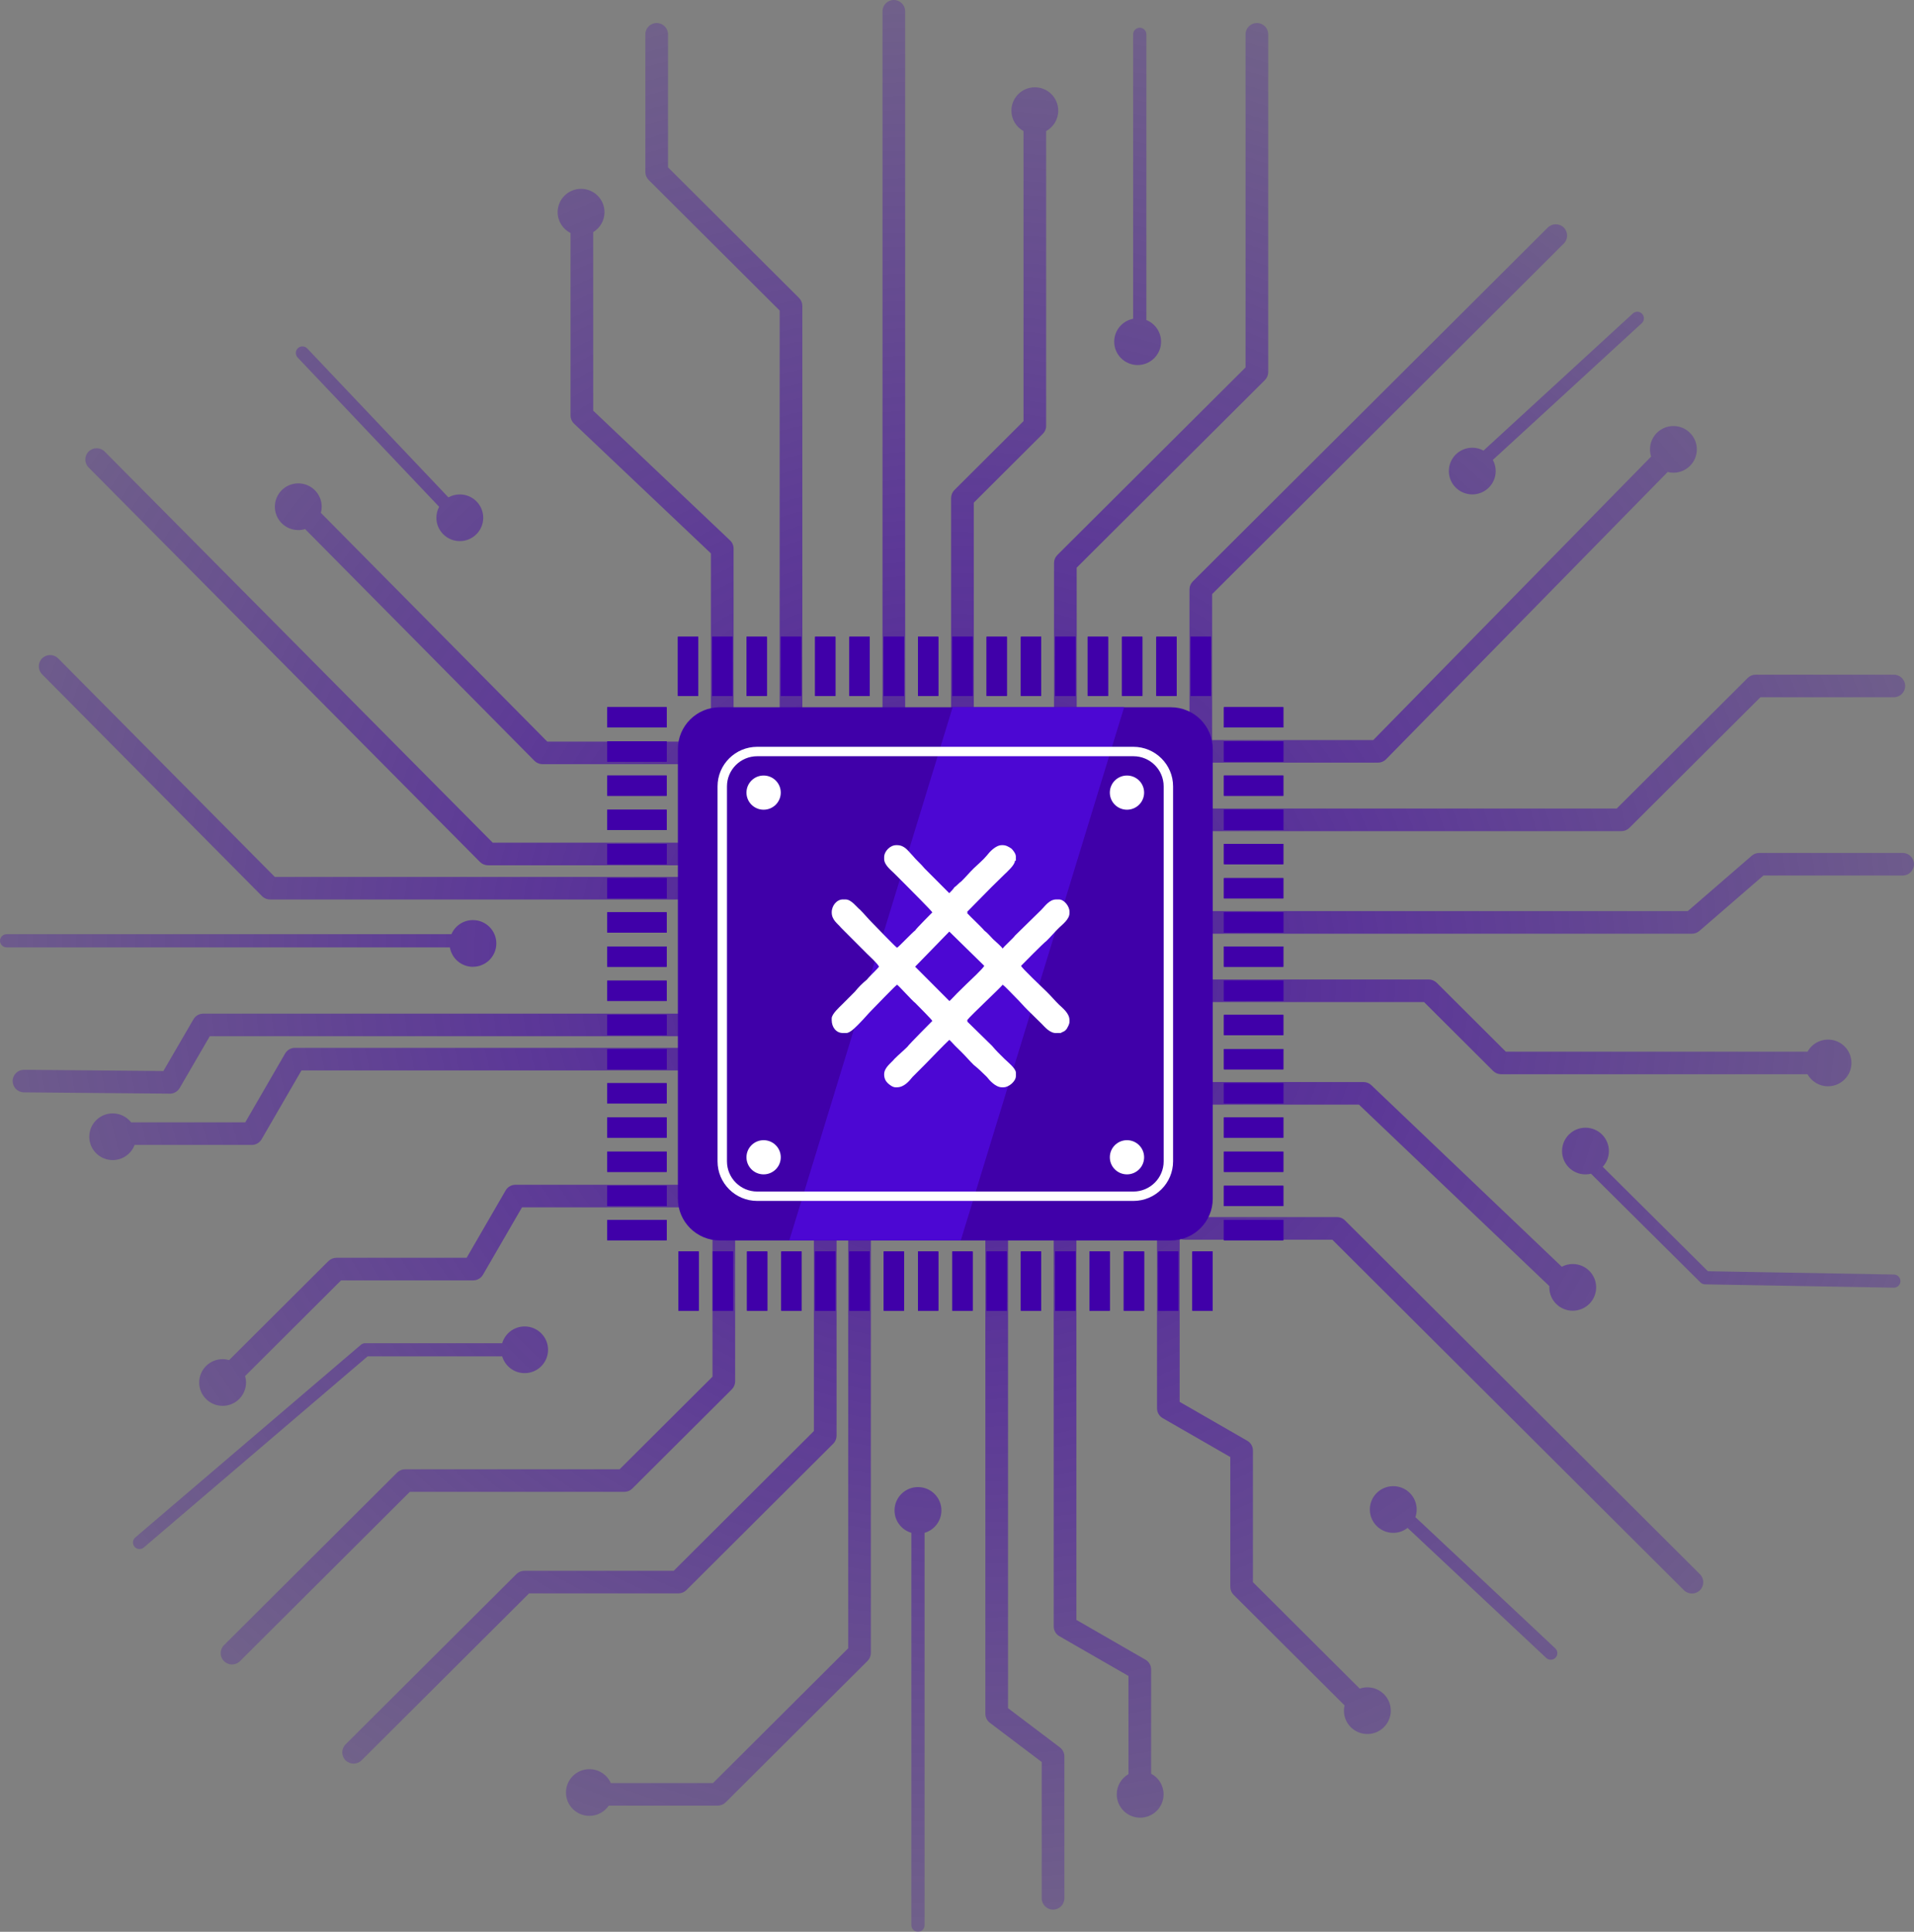 <svg xmlns="http://www.w3.org/2000/svg" width="440" height="444" viewBox="0 0 440 444" fill="none"><rect x="0" y="0" width="440" height="444" fill="#808080" stroke="none"/><path d="M211.033 341.79C214.004 341.79 216.415 344.194 216.415 347.154C216.415 349.595 214.782 351.647 212.549 352.303V442.486C212.549 443.322 211.869 444 211.03 444C210.191 444 209.511 443.322 209.511 442.486V352.303C207.274 351.647 205.641 349.595 205.641 347.154C205.641 344.194 208.052 341.79 211.026 341.79H211.033ZM229.127 277.804C230.567 277.804 231.731 278.967 231.731 280.398V392.605L243.655 401.622C244.301 402.115 244.683 402.881 244.683 403.69V436.305C244.683 437.74 243.519 438.9 242.079 438.9C240.639 438.9 239.475 437.736 239.475 436.305V404.979L227.552 395.961C226.906 395.468 226.524 394.703 226.523 393.894V280.398C226.524 278.964 227.687 277.804 229.127 277.804ZM244.838 279.732C246.278 279.732 247.442 280.896 247.442 282.327V372.318L263.326 381.46C264.131 381.923 264.627 382.779 264.627 383.705V407.664H264.619C266.327 408.564 267.491 410.35 267.491 412.41C267.491 415.371 265.084 417.773 262.109 417.773C259.135 417.773 256.725 415.37 256.725 412.41C256.725 410.425 257.809 408.696 259.419 407.766V385.2L243.534 376.059C242.729 375.595 242.234 374.74 242.234 373.813V282.327C242.234 280.892 243.398 279.733 244.838 279.732ZM197.593 280.136C199.033 280.136 200.196 281.299 200.196 282.73V379.912C200.196 380.601 199.92 381.26 199.433 381.746L166.829 414.244C166.342 414.73 165.68 415.005 164.988 415.005H139.947C138.976 416.421 137.347 417.355 135.495 417.355C132.521 417.355 130.11 414.949 130.109 411.988C130.109 409.028 132.521 406.624 135.495 406.624C137.691 406.624 139.58 407.939 140.415 409.818H163.911L194.988 378.842V282.734C194.988 281.299 196.157 280.139 197.593 280.139V280.136ZM189.711 277.804C191.15 277.804 192.314 278.967 192.314 280.398V329.982C192.314 330.672 192.038 331.331 191.551 331.816L157.794 365.459C157.306 365.945 156.646 366.221 155.954 366.221H121.627L83.123 404.594C82.613 405.102 81.947 405.354 81.282 405.354C80.617 405.354 79.949 405.098 79.442 404.594C78.426 403.581 78.426 401.939 79.442 400.926L118.705 361.795C119.193 361.309 119.854 361.034 120.546 361.034H154.873L187.106 328.908V280.398C187.107 278.964 188.271 277.804 189.711 277.804ZM268.588 277.804C269.892 277.804 270.965 278.76 271.158 280.003C271.506 279.83 271.895 279.732 272.311 279.732H307.36C308.052 279.733 308.713 280.007 309.2 280.493L309.197 280.501L390.796 361.824C391.812 362.837 391.812 364.48 390.796 365.493C390.286 366.002 389.62 366.254 388.955 366.254C388.29 366.254 387.621 365.998 387.114 365.493L306.275 284.927H272.304C271.903 284.927 271.525 284.832 271.185 284.67V322.2L286.729 331.143C287.533 331.606 288.029 332.46 288.029 333.387V363.647L312.579 388.111C313.131 387.923 313.721 387.814 314.333 387.814C317.307 387.815 319.719 390.214 319.719 393.178C319.719 396.142 317.303 398.545 314.333 398.545C311.363 398.545 308.951 396.142 308.951 393.178C308.951 392.76 309.004 392.357 309.095 391.969L283.592 366.556C283.104 366.07 282.829 365.41 282.829 364.721V334.883L267.284 325.94C266.479 325.477 265.984 324.622 265.984 323.695V280.398C265.985 278.964 267.152 277.804 268.588 277.804ZM166.395 280.136C167.834 280.136 168.998 281.299 168.998 282.73V317.492C168.998 318.181 168.723 318.84 168.235 319.326L145.359 342.126C144.872 342.612 144.21 342.887 143.519 342.887H94.21L55.17 381.799C54.66 382.307 53.994 382.56 53.329 382.56C52.664 382.559 51.996 382.303 51.489 381.799C50.473 380.786 50.473 379.143 51.489 378.13L91.293 338.457C91.78 337.971 92.441 337.696 93.133 337.696H142.441L163.791 316.419V282.73C163.791 281.295 164.955 280.136 166.395 280.136ZM320.288 341.579C323.262 341.579 325.674 343.978 325.674 346.942C325.674 347.559 325.568 348.145 325.376 348.694L357.537 378.86C358.145 379.433 358.175 380.39 357.601 381C357.302 381.316 356.897 381.475 356.493 381.475C356.123 381.475 355.749 381.339 355.454 381.064L323.587 351.177C322.676 351.881 321.531 352.307 320.288 352.307C317.318 352.307 314.906 349.907 314.906 346.942C314.906 343.978 317.314 341.579 320.288 341.579ZM120.608 304.87C123.583 304.87 125.99 307.269 125.99 310.233C125.99 313.198 123.583 315.598 120.608 315.598C118.16 315.598 116.1 313.97 115.446 311.744H84.509L33.065 355.67C32.778 355.915 32.427 356.035 32.079 356.035C31.652 356.035 31.224 355.858 30.926 355.508C30.382 354.875 30.458 353.918 31.093 353.376L82.959 309.089C83.231 308.852 83.584 308.724 83.946 308.724H115.446C116.1 306.494 118.16 304.87 120.608 304.87ZM161.938 272.305C163.377 272.305 164.542 273.464 164.542 274.899C164.542 276.334 163.374 277.495 161.938 277.495H119.999L111.027 292.986C110.562 293.789 109.704 294.282 108.774 294.282L108.771 294.278H78.408L56.345 316.271C56.481 316.742 56.557 317.24 56.557 317.756C56.556 320.716 54.149 323.119 51.175 323.119C48.201 323.119 45.789 320.72 45.789 317.756C45.789 314.792 48.2 312.389 51.175 312.389C51.692 312.389 52.195 312.467 52.667 312.603L75.49 289.853C75.978 289.367 76.639 289.092 77.331 289.092H107.271L116.242 273.601C116.707 272.798 117.565 272.305 118.495 272.305H161.938ZM313.447 248.695C314.116 248.695 314.762 248.952 315.246 249.415L359.033 291.145C359.785 290.749 360.639 290.523 361.55 290.523C364.52 290.523 366.932 292.923 366.932 295.887C366.932 298.851 364.52 301.251 361.55 301.251V301.254C358.576 301.254 356.164 298.855 356.164 295.891C356.164 295.793 356.176 295.699 356.18 295.604L312.404 253.886H275.518C274.078 253.886 272.914 252.726 272.914 251.291C272.914 249.856 274.082 248.696 275.518 248.695H313.447ZM364.479 259.189C367.45 259.19 369.861 261.593 369.861 264.557C369.861 265.95 369.32 267.22 368.443 268.173L392.62 292.177L435.394 292.935L435.39 292.931C436.225 292.946 436.894 293.635 436.879 294.471C436.868 295.299 436.191 295.959 435.363 295.959H435.337L391.951 295.19C391.562 295.183 391.188 295.025 390.908 294.75L365.745 269.766C365.341 269.864 364.918 269.921 364.479 269.921C361.505 269.921 359.094 267.521 359.094 264.557C359.094 261.592 361.509 259.189 364.479 259.189ZM159.598 240.835C161.037 240.835 162.201 241.995 162.201 243.43C162.201 244.865 161.034 246.025 159.598 246.025H69.303L60.134 261.856C59.669 262.658 58.811 263.151 57.882 263.151L57.886 263.147H30.943C30.18 265.181 28.214 266.632 25.909 266.632C22.935 266.632 20.523 264.233 20.523 261.269C20.523 258.304 22.935 255.901 25.909 255.901C27.628 255.901 29.155 256.707 30.142 257.961H56.381L65.55 242.131C66.015 241.329 66.873 240.835 67.803 240.835H159.598ZM161.932 232.974C163.371 232.974 164.535 234.134 164.535 235.569C164.535 237.004 163.368 238.164 161.932 238.164H48.227L41.3 250.078C40.831 250.876 39.974 251.37 39.048 251.37L39.052 251.362H39.028L5.483 251.064C4.048 251.049 2.895 249.878 2.906 248.447C2.918 247.023 4.082 245.878 5.507 245.878H5.529L37.559 246.164L44.478 234.266C44.943 233.467 45.802 232.974 46.731 232.974H161.932ZM328.445 225.125C329.137 225.125 329.798 225.4 330.285 225.886L346.166 241.713H415.523C416.442 240.059 418.207 238.937 420.236 238.937C423.211 238.937 425.618 241.343 425.618 244.304C425.618 247.264 423.211 249.668 420.236 249.668L420.232 249.675C418.203 249.675 416.442 248.553 415.523 246.903H345.089C344.397 246.903 343.736 246.627 343.248 246.142L327.368 230.314H272.314C270.875 230.314 269.711 229.155 269.711 227.72C269.711 226.285 270.879 225.125 272.314 225.125H328.445ZM108.715 211.471C111.689 211.471 114.101 213.874 114.101 216.838C114.101 219.802 111.689 222.201 108.715 222.201L108.719 222.209C106.054 222.209 103.847 220.277 103.416 217.742H1.52C0.681 217.742 0 217.064 0 216.228C0 215.391 0.681 214.714 1.52 214.714H103.775C104.599 212.804 106.5 211.471 108.715 211.471ZM437.395 196.039C438.834 196.039 439.998 197.199 439.998 198.634C439.998 200.069 438.831 201.229 437.395 201.229H405.384L390.667 213.964C390.195 214.374 389.59 214.601 388.963 214.601H272.314C270.875 214.6 269.711 213.44 269.711 212.005C269.711 210.57 270.879 209.41 272.314 209.41H387.991L402.708 196.676C403.18 196.265 403.785 196.039 404.412 196.039H437.395ZM9.694 151.307C10.719 150.301 12.366 150.313 13.375 151.33L63.175 201.55H159.596C161.036 201.55 162.2 202.709 162.2 204.145C162.2 205.58 161.032 206.739 159.596 206.739H62.087C61.392 206.739 60.722 206.461 60.234 205.968V205.964L9.672 154.976C8.663 153.955 8.674 152.312 9.694 151.307ZM20.389 103.772C21.413 102.763 23.061 102.775 24.07 103.792L113.272 193.685H161.938C163.378 193.685 164.543 194.845 164.543 196.28C164.543 197.715 163.374 198.875 161.938 198.875H112.188C111.493 198.875 110.823 198.6 110.336 198.106V198.11L20.37 107.441C19.357 106.421 19.368 104.778 20.389 103.772ZM435.367 155.062C436.807 155.063 437.971 156.222 437.971 157.657C437.971 159.092 436.803 160.253 435.367 160.253H404.694L374.581 190.265C374.094 190.751 373.432 191.025 372.74 191.025H275.518C274.078 191.025 272.914 189.865 272.914 188.431C272.914 186.996 274.082 185.835 275.518 185.835H371.659L401.772 155.823C402.26 155.337 402.922 155.062 403.613 155.062H435.367ZM68.569 111.099C71.543 111.099 73.955 113.502 73.955 116.466C73.955 116.952 73.883 117.423 73.762 117.871L125.803 170.445H159.594C161.033 170.445 162.197 171.605 162.197 173.04C162.197 174.475 161.03 175.636 159.594 175.636H124.714C124.019 175.636 123.35 175.357 122.862 174.863L70.138 121.6C69.643 121.75 69.114 121.834 68.569 121.834V121.83C65.599 121.83 63.188 119.43 63.188 116.466C63.188 113.502 65.595 111.099 68.569 111.099ZM355.811 52.307C356.827 51.293 358.476 51.293 359.492 52.307C360.509 53.32 360.509 54.962 359.492 55.976L278.653 136.542V170.103H315.687L379.575 104.937C379.405 104.417 379.311 103.859 379.311 103.283C379.311 100.319 381.718 97.92 384.692 97.92C387.667 97.92 390.078 100.319 390.078 103.283C390.078 106.247 387.667 108.65 384.692 108.65C384.235 108.65 383.796 108.587 383.373 108.481L318.642 174.506C318.154 175.003 317.481 175.285 316.782 175.285H272.322C270.883 175.285 269.719 174.125 269.719 172.69C269.719 171.256 270.886 170.095 272.322 170.095H273.449V135.465C273.449 134.776 273.725 134.117 274.212 133.631L355.811 52.307ZM237.893 20.064C240.863 20.064 243.274 22.468 243.274 25.432C243.274 27.45 242.148 29.21 240.493 30.125V97.863L240.5 97.867C240.5 98.556 240.225 99.215 239.737 99.701L223.856 115.532V170.396C223.856 171.831 222.692 172.991 221.252 172.991C219.812 172.991 218.649 171.827 218.648 170.396V114.459C218.648 113.77 218.925 113.11 219.412 112.624L235.292 96.793V30.129C233.633 29.214 232.507 27.454 232.507 25.432C232.507 22.468 234.922 20.064 237.893 20.064ZM133.577 43.402C136.551 43.402 138.963 45.805 138.963 48.766C138.963 50.713 137.923 52.412 136.366 53.353V94.383L167.829 124.203C168.347 124.693 168.638 125.37 168.638 126.082V170.393C168.637 171.827 167.473 172.987 166.033 172.987C164.594 172.987 163.43 171.824 163.43 170.393V127.193L131.967 97.373C131.449 96.883 131.158 96.206 131.158 95.494V53.56H131.162C129.405 52.675 128.195 50.864 128.195 48.766C128.195 45.805 130.603 43.402 133.577 43.402ZM205.479 0C206.918 0 208.083 1.164 208.083 2.595V170.393C208.083 171.827 206.918 172.987 205.479 172.987C204.039 172.987 202.875 171.824 202.875 170.393V2.595C202.875 1.16 204.039 0 205.479 0ZM150.963 5.292C152.403 5.292 153.567 6.456 153.567 7.887V38.46L183.681 68.473C184.168 68.959 184.444 69.618 184.444 70.307V167.202C184.444 168.637 183.28 169.797 181.84 169.797C180.4 169.797 179.236 168.633 179.236 167.202V71.38L149.123 41.368C148.636 40.882 148.359 40.223 148.359 39.534V7.887C148.36 6.452 149.523 5.292 150.963 5.292ZM288.941 5.292C290.381 5.292 291.545 6.456 291.545 7.887V85.519C291.545 86.209 291.269 86.869 290.781 87.355L247.513 130.474V167.202C247.513 168.637 246.348 169.797 244.908 169.797C243.469 169.797 242.305 168.633 242.305 167.202V129.4C242.305 128.711 242.581 128.052 243.068 127.566L286.337 84.446V7.887C286.337 6.452 287.502 5.292 288.941 5.292ZM68.482 80.028C69.091 79.456 70.055 79.483 70.629 80.089L103.082 114.319C103.857 113.886 104.749 113.638 105.701 113.638C108.675 113.638 111.086 116.045 111.086 119.005C111.086 121.965 108.671 124.368 105.701 124.368C102.731 124.368 100.319 121.965 100.319 119.005C100.319 118.091 100.549 117.232 100.952 116.479L68.422 82.168C67.847 81.562 67.874 80.601 68.482 80.028ZM375.36 72.055C375.98 71.486 376.94 71.528 377.507 72.142C378.077 72.759 378.036 73.715 377.42 74.28L343.184 105.709C343.599 106.47 343.838 107.344 343.838 108.271C343.838 111.231 341.43 113.634 338.456 113.634C335.482 113.634 333.07 111.235 333.07 108.271C333.07 105.307 335.48 102.904 338.453 102.902C339.39 102.903 340.27 103.14 341.037 103.562L375.36 72.055ZM262.014 6.373C262.853 6.373 263.533 7.052 263.533 7.888V73.558C265.513 74.352 266.911 76.281 266.911 78.533C266.911 81.497 264.501 83.9 261.526 83.9H261.522C258.552 83.9 256.141 81.497 256.141 78.533C256.141 75.919 258.015 73.746 260.494 73.268V7.888C260.494 7.052 261.175 6.373 262.014 6.373Z" fill="url(#paint0_radial_100_903)" fill-opacity="0.8"></path><path fill-rule="evenodd" clip-rule="evenodd" d="M155.836 172.163C155.836 166.859 160.152 162.558 165.473 162.558H269.154C274.479 162.558 278.795 166.859 278.795 172.163V275.495C278.795 280.802 274.479 285.103 269.154 285.103H165.473C160.152 285.103 155.836 280.802 155.836 275.495V172.163Z" fill="url(#paint1_linear_100_903)"></path><path fill-rule="evenodd" clip-rule="evenodd" d="M219.004 162.535H258.426L220.875 285.069H181.453L219.004 162.535Z" fill="#4C07D3"></path><path d="M260.554 276.018H174.073C169.042 276.018 164.953 271.939 164.953 266.922V180.735C164.953 175.722 169.046 171.646 174.073 171.646H260.554C265.584 171.646 269.673 175.726 269.673 180.735V266.922C269.673 271.935 265.58 276.018 260.554 276.018ZM174.073 173.809C170.24 173.809 167.119 176.916 167.119 180.739V266.926C167.119 270.749 170.237 273.86 174.073 273.86H260.554C264.386 273.86 267.508 270.749 267.508 266.926V180.739C267.508 176.92 264.39 173.809 260.554 173.809H174.073Z" fill="white"></path><path fill-rule="evenodd" clip-rule="evenodd" d="M155.836 146.346H160.518V159.959H155.836V146.346Z" fill="#4000A9"></path><path fill-rule="evenodd" clip-rule="evenodd" d="M163.719 146.346H168.401V159.959H163.719V146.346Z" fill="#4000A9"></path><path fill-rule="evenodd" clip-rule="evenodd" d="M171.609 146.346H176.292V159.959H171.609V146.346Z" fill="#4000A9"></path><path fill-rule="evenodd" clip-rule="evenodd" d="M179.492 146.346H184.175V159.959H179.492V146.346Z" fill="#4000A9"></path><path fill-rule="evenodd" clip-rule="evenodd" d="M187.375 146.346H192.058V159.959H187.375V146.346Z" fill="#4000A9"></path><path fill-rule="evenodd" clip-rule="evenodd" d="M195.258 146.346H199.94V159.959H195.258V146.346Z" fill="#4000A9"></path><path fill-rule="evenodd" clip-rule="evenodd" d="M203.141 146.346H207.823V159.959H203.141V146.346Z" fill="#4000A9"></path><path fill-rule="evenodd" clip-rule="evenodd" d="M211.023 146.346H215.706V159.959H211.023V146.346Z" fill="#4000A9"></path><path fill-rule="evenodd" clip-rule="evenodd" d="M218.914 146.346H223.597V159.959H218.914V146.346Z" fill="#4000A9"></path><path fill-rule="evenodd" clip-rule="evenodd" d="M226.797 146.346H231.479V159.959H226.797V146.346Z" fill="#4000A9"></path><path fill-rule="evenodd" clip-rule="evenodd" d="M234.68 146.346H239.362V159.959H234.68V146.346Z" fill="#4000A9"></path><path fill-rule="evenodd" clip-rule="evenodd" d="M242.562 146.346H247.245V159.959H242.562V146.346Z" fill="#4000A9"></path><path fill-rule="evenodd" clip-rule="evenodd" d="M250.055 146.346H254.737V159.959H250.055V146.346Z" fill="#4000A9"></path><path fill-rule="evenodd" clip-rule="evenodd" d="M257.938 146.346H262.62V159.959H257.938V146.346Z" fill="#4000A9"></path><path fill-rule="evenodd" clip-rule="evenodd" d="M265.82 146.346H270.503V159.959H265.82V146.346Z" fill="#4000A9"></path><path fill-rule="evenodd" clip-rule="evenodd" d="M273.703 146.346H278.386V159.959H273.703V146.346Z" fill="#4000A9"></path><path fill-rule="evenodd" clip-rule="evenodd" d="M187.375 287.638H192.058V301.251H187.375V287.638Z" fill="#4000A9"></path><path fill-rule="evenodd" clip-rule="evenodd" d="M195.258 287.638H199.94V301.251H195.258V287.638Z" fill="#4000A9"></path><path fill-rule="evenodd" clip-rule="evenodd" d="M203.141 287.638H207.823V301.251H203.141V287.638Z" fill="#4000A9"></path><path fill-rule="evenodd" clip-rule="evenodd" d="M211.023 287.638H215.706V301.251H211.023V287.638Z" fill="#4000A9"></path><path fill-rule="evenodd" clip-rule="evenodd" d="M155.953 287.638H160.636V301.251H155.953V287.638Z" fill="#4000A9"></path><path fill-rule="evenodd" clip-rule="evenodd" d="M163.836 287.638H168.518V301.251H163.836V287.638Z" fill="#4000A9"></path><path fill-rule="evenodd" clip-rule="evenodd" d="M171.719 287.638H176.401V301.251H171.719V287.638Z" fill="#4000A9"></path><path fill-rule="evenodd" clip-rule="evenodd" d="M179.602 287.638H184.284V301.251H179.602V287.638Z" fill="#4000A9"></path><path fill-rule="evenodd" clip-rule="evenodd" d="M218.914 287.638H223.597V301.251H218.914V287.638Z" fill="#4000A9"></path><path fill-rule="evenodd" clip-rule="evenodd" d="M226.797 287.638H231.479V301.251H226.797V287.638Z" fill="#4000A9"></path><path fill-rule="evenodd" clip-rule="evenodd" d="M234.68 287.638H239.362V301.251H234.68V287.638Z" fill="#4000A9"></path><path fill-rule="evenodd" clip-rule="evenodd" d="M242.562 287.638H247.245V301.251H242.562V287.638Z" fill="#4000A9"></path><path fill-rule="evenodd" clip-rule="evenodd" d="M250.445 287.638H255.128V301.251H250.445V287.638Z" fill="#4000A9"></path><path fill-rule="evenodd" clip-rule="evenodd" d="M258.328 287.638H263.018V301.251H258.328V287.638Z" fill="#4000A9"></path><path fill-rule="evenodd" clip-rule="evenodd" d="M266.219 287.638H270.901V301.251H266.219V287.638Z" fill="#4000A9"></path><path fill-rule="evenodd" clip-rule="evenodd" d="M274.102 287.638H278.784V301.251H274.102V287.638Z" fill="#4000A9"></path><path fill-rule="evenodd" clip-rule="evenodd" d="M295.022 162.535V167.202H281.359V162.535H295.022Z" fill="#4000A9"></path><path fill-rule="evenodd" clip-rule="evenodd" d="M295.022 170.392V175.059H281.359V170.392H295.022Z" fill="#4000A9"></path><path fill-rule="evenodd" clip-rule="evenodd" d="M295.022 178.246V182.912H281.359V178.246H295.022Z" fill="#4000A9"></path><path fill-rule="evenodd" clip-rule="evenodd" d="M295.022 186.106V190.773H281.359V186.106H295.022Z" fill="#4000A9"></path><path fill-rule="evenodd" clip-rule="evenodd" d="M295.022 193.963V198.63H281.359V193.963H295.022Z" fill="#4000A9"></path><path fill-rule="evenodd" clip-rule="evenodd" d="M295.022 201.821V206.487H281.359V201.821H295.022Z" fill="#4000A9"></path><path fill-rule="evenodd" clip-rule="evenodd" d="M295.022 209.677V214.352H281.359V209.677H295.022Z" fill="#4000A9"></path><path fill-rule="evenodd" clip-rule="evenodd" d="M295.022 217.535V222.201H281.359V217.535H295.022Z" fill="#4000A9"></path><path fill-rule="evenodd" clip-rule="evenodd" d="M295.022 225.392V230.059H281.359V225.392H295.022Z" fill="#4000A9"></path><path fill-rule="evenodd" clip-rule="evenodd" d="M295.022 233.253V237.919H281.359V233.253H295.022Z" fill="#4000A9"></path><path fill-rule="evenodd" clip-rule="evenodd" d="M295.022 241.11V245.776H281.359V241.11H295.022Z" fill="#4000A9"></path><path fill-rule="evenodd" clip-rule="evenodd" d="M295.022 248.963V253.63H281.359V248.963H295.022Z" fill="#4000A9"></path><path fill-rule="evenodd" clip-rule="evenodd" d="M295.022 256.824V261.491H281.359V256.824H295.022Z" fill="#4000A9"></path><path fill-rule="evenodd" clip-rule="evenodd" d="M295.022 264.681V269.348H281.359V264.681H295.022Z" fill="#4000A9"></path><path fill-rule="evenodd" clip-rule="evenodd" d="M295.022 272.538V277.205H281.359V272.538H295.022Z" fill="#4000A9"></path><path fill-rule="evenodd" clip-rule="evenodd" d="M295.022 280.399V285.066H281.359V280.399H295.022Z" fill="#4000A9"></path><path fill-rule="evenodd" clip-rule="evenodd" d="M153.256 162.535V167.202H139.594V162.535H153.256Z" fill="#4000A9"></path><path fill-rule="evenodd" clip-rule="evenodd" d="M153.256 170.392V175.059H139.594V170.392H153.256Z" fill="#4000A9"></path><path fill-rule="evenodd" clip-rule="evenodd" d="M153.256 178.245V182.912H139.594V178.245H153.256Z" fill="#4000A9"></path><path fill-rule="evenodd" clip-rule="evenodd" d="M153.256 186.106V190.773H139.594V186.106H153.256Z" fill="#4000A9"></path><path fill-rule="evenodd" clip-rule="evenodd" d="M153.256 193.964V198.63H139.594V193.964H153.256Z" fill="#4000A9"></path><path fill-rule="evenodd" clip-rule="evenodd" d="M153.256 201.821V206.487H139.594V201.821H153.256Z" fill="#4000A9"></path><path fill-rule="evenodd" clip-rule="evenodd" d="M153.256 209.678V214.352H139.594V209.678H153.256Z" fill="#4000A9"></path><path fill-rule="evenodd" clip-rule="evenodd" d="M153.256 217.535V222.201H139.594V217.535H153.256Z" fill="#4000A9"></path><path fill-rule="evenodd" clip-rule="evenodd" d="M153.256 225.392V230.058H139.594V225.392H153.256Z" fill="#4000A9"></path><path fill-rule="evenodd" clip-rule="evenodd" d="M153.256 233.253V237.919H139.594V233.253H153.256Z" fill="#4000A9"></path><path fill-rule="evenodd" clip-rule="evenodd" d="M153.256 241.11V245.776H139.594V241.11H153.256Z" fill="#4000A9"></path><path fill-rule="evenodd" clip-rule="evenodd" d="M153.256 248.963V253.63H139.594V248.963H153.256Z" fill="#4000A9"></path><path fill-rule="evenodd" clip-rule="evenodd" d="M153.256 256.824V261.491H139.594V256.824H153.256Z" fill="#4000A9"></path><path fill-rule="evenodd" clip-rule="evenodd" d="M153.256 264.681V269.348H139.594V264.681H153.256Z" fill="#4000A9"></path><path fill-rule="evenodd" clip-rule="evenodd" d="M153.256 272.538V277.205H139.594V272.538H153.256Z" fill="#4000A9"></path><path fill-rule="evenodd" clip-rule="evenodd" d="M153.256 280.399V285.066H139.594V280.399H153.256Z" fill="#4000A9"></path><path d="M155.837 146.346H160.52V159.959H155.837V146.346ZM163.721 146.346H168.403V159.959H163.721V146.346ZM171.608 146.346H176.291V159.959H171.608V146.346ZM179.492 146.346H184.174V159.959H179.492V146.346ZM187.372 146.346H192.054V159.959H187.372V146.346ZM195.259 146.346H199.941V159.959H195.259V146.346ZM203.143 146.346H207.825V159.959H203.143V146.346ZM211.026 146.346H215.709V159.959H211.026V146.346ZM218.913 146.346H223.596V159.959H218.913V146.346ZM226.793 146.346H231.476V159.959H226.793V146.346ZM234.677 146.346H239.359V159.959H234.677V146.346ZM242.564 146.346H247.247V159.959H242.564V146.346ZM250.055 146.346H254.737V159.959H250.055V146.346ZM257.938 146.346H262.621V159.959H257.938V146.346ZM265.818 146.346H270.501V159.959H265.818V146.346ZM273.706 146.346H278.388V159.959H273.706V146.346ZM187.372 287.638H192.054V301.251H187.372V287.638ZM195.259 287.638H199.941V301.251H195.259V287.638ZM203.143 287.638H207.825V301.251H203.143V287.638ZM211.026 287.638H215.709V301.251H211.026V287.638ZM155.951 287.638H160.633V301.251H155.951V287.638ZM163.834 287.638H168.517V301.251H163.834V287.638ZM171.718 287.638H176.4V301.251H171.718V287.638ZM179.605 287.638H184.288V301.251H179.605V287.638ZM218.913 287.638H223.596V301.251H218.913V287.638ZM226.793 287.638H231.476V301.251H226.793V287.638ZM234.677 287.638H239.359V301.251H234.677V287.638ZM242.564 287.638H247.247V301.251H242.564V287.638ZM250.448 287.638H255.13V301.251H250.448V287.638ZM258.328 287.638H263.018V301.251H258.328V287.638ZM266.215 287.638H270.898V301.251H266.215V287.638ZM274.099 287.638H278.781V301.251H274.099V287.638ZM295.025 162.535V167.202H281.362V162.535H295.025ZM295.025 170.392V175.059H281.362V170.392H295.025ZM295.025 178.246V182.912H281.362V178.246H295.025ZM295.025 186.106V190.773H281.362V186.106H295.025ZM295.025 193.963V198.63H281.362V193.963H295.025ZM295.025 201.821V206.487H281.362V201.821H295.025ZM295.025 209.678V214.352H281.362V209.678H295.025ZM295.025 217.535V222.201H281.362V217.535H295.025ZM295.025 225.392V230.059H281.362V225.392H295.025ZM295.025 233.253V237.919H281.362V233.253H295.025ZM295.025 241.11V245.776H281.362V241.11H295.025ZM295.025 248.963V253.63H281.362V248.963H295.025ZM295.025 256.824V261.491H281.362V256.824H295.025ZM295.025 264.681V269.348H281.362V264.681H295.025ZM295.025 272.538V277.205H281.362V272.538H295.025ZM295.025 280.399V285.066H281.362V280.399H295.025ZM153.256 162.535V167.202H139.594V162.535H153.256ZM153.256 170.392V175.059H139.594V170.392H153.256ZM153.256 178.246V182.912H139.594V178.246H153.256ZM153.256 186.106V190.773H139.594V186.106H153.256ZM153.256 193.963V198.63H139.594V193.963H153.256ZM153.256 201.821V206.487H139.594V201.821H153.256ZM153.256 209.678V214.352H139.594V209.678H153.256ZM153.256 217.535V222.201H139.594V217.535H153.256ZM153.256 225.392V230.059H139.594V225.392H153.256ZM153.256 233.253V237.919H139.594V233.253H153.256ZM153.256 241.11V245.776H139.594V241.11H153.256ZM153.256 248.963V253.63H139.594V248.963H153.256ZM153.256 256.824V261.491H139.594V256.824H153.256ZM153.256 264.681V269.348H139.594V264.681H153.256ZM153.256 272.538V277.205H139.594V272.538H153.256ZM153.256 280.399V285.066H139.594V280.399H153.256Z" fill="#4000A9"></path><path fill-rule="evenodd" clip-rule="evenodd" d="M259.075 178.246C261.251 178.246 263.016 180.005 263.016 182.174C263.016 184.344 261.251 186.103 259.075 186.103C256.898 186.103 255.133 184.344 255.133 182.174C255.133 180.005 256.898 178.246 259.075 178.246Z" fill="white"></path><path fill-rule="evenodd" clip-rule="evenodd" d="M175.543 178.246C177.72 178.246 179.485 180.005 179.485 182.174C179.485 184.344 177.72 186.103 175.543 186.103C173.366 186.103 171.602 184.344 171.602 182.174C171.602 180.005 173.366 178.246 175.543 178.246Z" fill="white"></path><path fill-rule="evenodd" clip-rule="evenodd" d="M259.075 262.059C261.251 262.059 263.016 263.818 263.016 265.988C263.016 268.157 261.251 269.916 259.075 269.916C256.898 269.916 255.133 268.157 255.133 265.988C255.133 263.818 256.898 262.059 259.075 262.059Z" fill="white"></path><path fill-rule="evenodd" clip-rule="evenodd" d="M175.543 262.059C177.72 262.059 179.485 263.818 179.485 265.988C179.485 268.157 177.72 269.916 175.543 269.916C173.366 269.916 171.602 268.157 171.602 265.988C171.602 263.818 173.366 262.059 175.543 262.059Z" fill="white"></path><path d="M206.219 194.25C208.001 194.25 208.793 195.64 209.779 196.629C210.571 197.617 211.758 198.611 212.549 199.599C213.072 200.124 217.146 204.207 218.223 205.286C218.646 204.865 219.218 204.277 219.382 203.953C219.991 203.557 220.396 202.964 221 202.568C222.014 201.58 222.822 200.586 223.831 199.597C224.64 198.805 226.053 197.616 226.861 196.628C227.465 195.835 228.884 194.25 230.297 194.25H230.497C231.306 194.25 231.915 194.646 232.519 195.043C232.923 195.439 233.527 196.231 233.527 196.823V197.812H233.328C233.328 198.805 231.506 200.39 230.901 200.982C229.893 201.971 228.879 202.964 227.87 203.953C227.501 204.314 223.141 208.752 222.339 209.568C222.396 209.637 222.429 209.683 222.429 209.701C222.429 209.721 222.39 209.772 222.323 209.852C222.931 210.562 225.89 213.325 226.253 213.856C227.062 214.453 227.67 215.246 228.274 215.838C228.879 216.43 230.093 217.423 230.497 218.015C230.702 217.619 233.128 215.441 233.328 215.045C234.337 214.056 235.35 213.063 236.358 212.075C237.367 211.087 238.381 210.094 239.39 209.105C240.199 208.313 241.207 206.727 242.825 206.727H243.429C244.642 206.727 245.855 208.313 245.855 209.502V209.897C245.855 211.282 244.238 212.472 243.429 213.264C242.415 214.253 241.606 215.246 240.598 216.234C239.99 216.63 234.778 221.936 234.736 221.978C234.736 222.375 239.993 227.327 240.598 227.919C241.611 228.907 242.42 229.9 243.429 230.888C244.238 231.676 245.855 232.866 245.855 234.451V234.847C245.855 235.444 245.452 236.036 245.252 236.432C244.648 237.225 244.443 237.025 243.839 237.421H243.029C241.417 237.621 240.203 236.036 239.395 235.243C238.386 234.255 237.372 233.262 236.363 232.273C235.35 231.285 234.541 230.292 233.532 229.303C232.723 228.511 231.106 226.729 230.502 226.333C229.751 227.255 223.261 233.289 222.33 234.469C222.392 234.556 222.429 234.619 222.429 234.657C222.427 234.659 222.391 234.695 222.327 234.759C223.084 235.5 227.527 239.853 228.08 240.395C228.889 241.384 229.903 242.378 230.911 243.366C231.515 243.963 233.537 245.548 233.537 246.536V247.329C233.537 248.518 231.919 249.903 230.706 249.903H230.302C228.889 249.903 227.47 248.318 226.866 247.525C225.858 246.532 224.844 245.543 223.836 244.751C222.822 243.762 222.014 242.768 221.005 241.78C220.401 241.188 219.996 240.792 219.592 240.395C219.263 240.073 218.664 239.359 218.235 238.997C217.2 239.931 213.267 244.029 212.744 244.553C211.758 245.542 210.766 246.536 209.779 247.524C208.988 248.518 207.801 249.903 206.219 249.903H205.823C205.232 249.903 204.441 249.31 204.045 248.914C203.649 248.517 203.254 247.92 203.254 246.931C203.254 245.351 204.837 244.357 205.628 243.369C206.614 242.375 207.606 241.582 208.593 240.594C208.989 240.001 214.306 234.672 214.326 234.652C214.326 234.451 210.771 230.888 210.375 230.492C209.784 230.095 206.424 226.332 206.224 226.332C206.023 226.332 201.082 231.485 200.49 232.078C199.499 233.067 198.707 234.06 197.721 235.049C197.125 235.646 195.542 237.427 194.556 237.427H193.765C192.182 237.427 191.196 236.042 191.195 234.457V234.06C191.195 233.067 192.978 231.481 193.569 230.888C194.556 229.9 195.548 228.906 196.534 227.918C197.325 226.924 198.316 225.935 199.303 225.142C199.899 224.349 201.677 222.764 202.072 222.172C201.677 221.379 199.894 219.793 199.303 219.201C198.316 218.212 197.324 217.219 196.338 216.23C195.351 215.242 194.36 214.248 193.374 213.26C192.583 212.271 191.2 211.478 191.2 209.696C191.2 208.11 192.387 206.725 193.77 206.725H194.36C195.743 206.725 196.929 208.512 197.721 209.104C198.712 210.093 199.504 211.086 200.49 212.075C201.088 212.674 206.023 217.821 206.224 217.821C206.424 217.821 209.784 214.258 210.375 213.861C210.57 213.465 214.318 209.709 214.326 209.701C214.325 209.504 209.185 204.353 208.593 203.76C207.606 202.771 206.614 201.777 205.628 200.789C204.837 199.996 203.254 198.807 203.254 197.422V197.025C203.254 195.635 204.641 194.25 206.023 194.25H206.219ZM210.375 222.181L218.259 230.083C218.786 229.626 219.664 228.64 219.996 228.315C220.805 227.523 221.409 226.93 222.218 226.137C222.822 225.541 226.058 222.57 226.258 221.978L218.231 214.113L210.375 222.181Z" fill="white"></path><defs><radialGradient id="paint0_radial_100_903" cx="0" cy="0" r="1" gradientUnits="userSpaceOnUse" gradientTransform="translate(220.001 222) rotate(103.708) scale(289.206 313.556)"><stop stop-color="#4000A9"></stop><stop offset="1" stop-color="#4000A9" stop-opacity="0.1"></stop></radialGradient><linearGradient id="paint1_linear_100_903" x1="389.345" y1="45.094" x2="31.602" y2="419.009" gradientUnits="userSpaceOnUse"><stop stop-color="#4000A9"></stop><stop offset="1" stop-color="#4000A9"></stop></linearGradient></defs></svg>